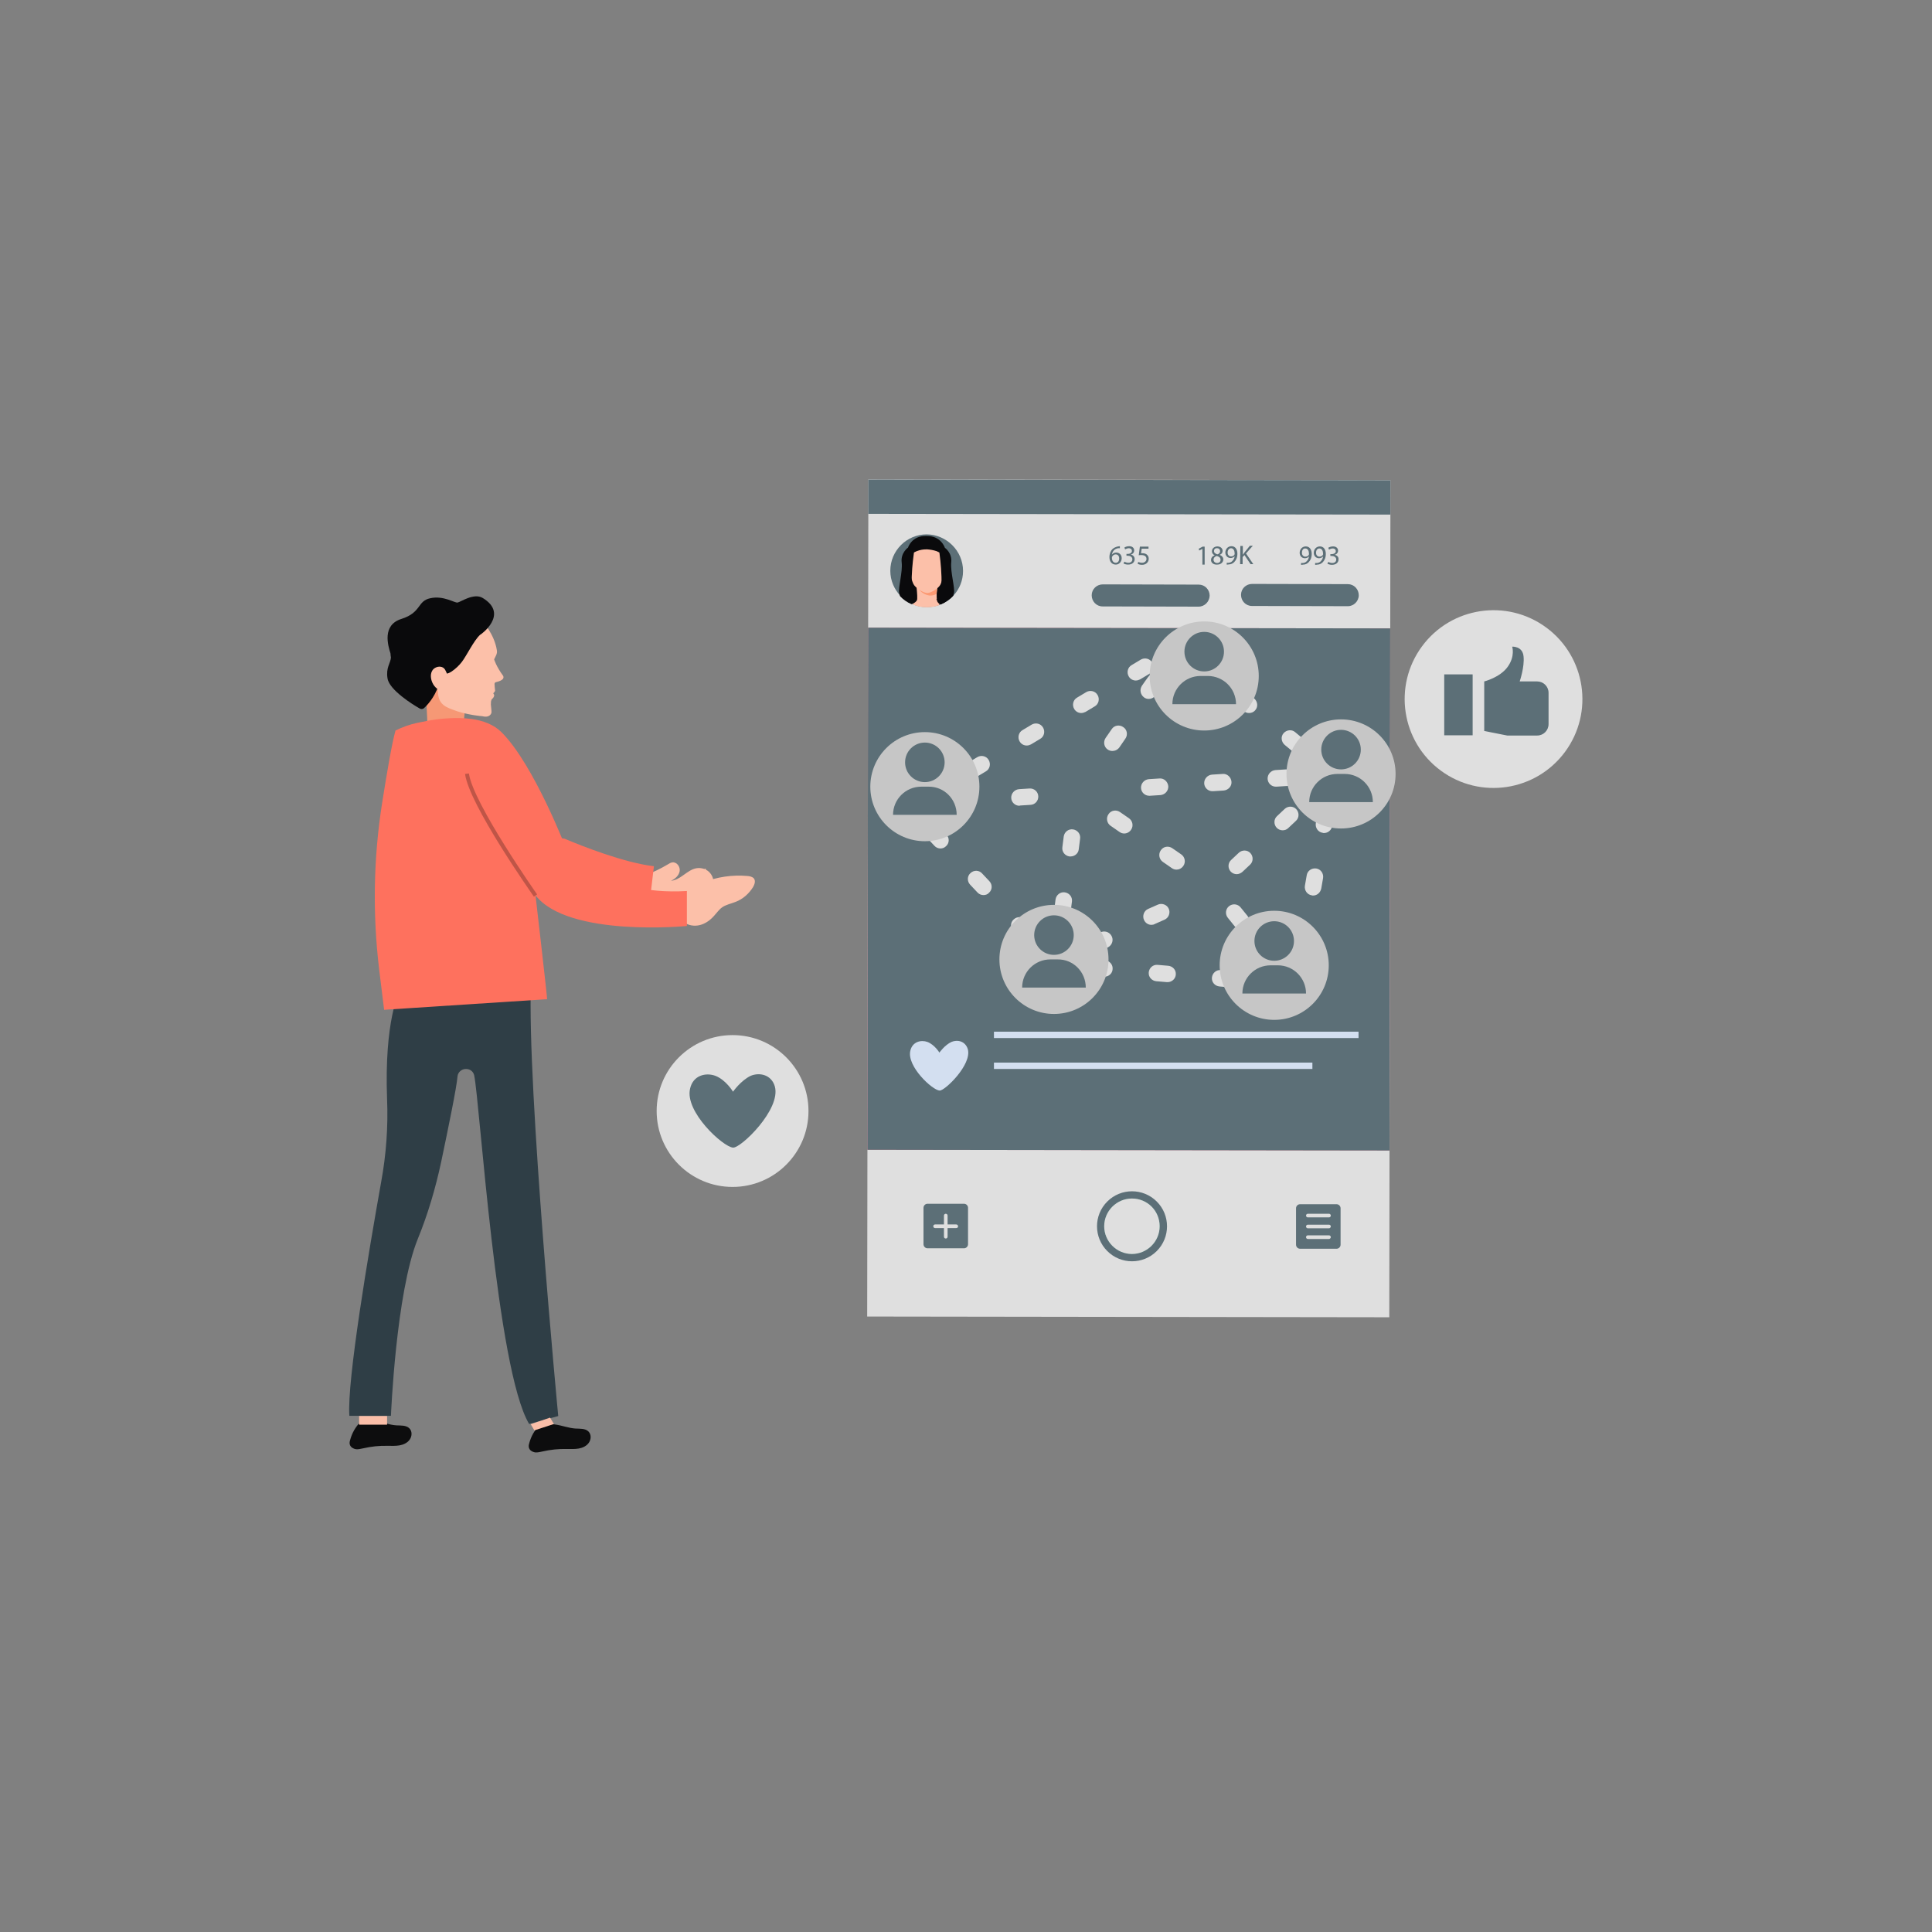 <?xml version="1.0" encoding="utf-8"?>
<svg xmlns="http://www.w3.org/2000/svg" enable-background="new 0 0 850 850" id="Layer_1" version="1.1" viewBox="0 0 850 850" x="0" y="0">
  <rect x="0" y="0" width="850" height="850" fill="#808080" stroke="none"/>
  <g>
    <g>
      <g>
        <g>
          <g>
            <g>
              <circle cx="322.3" cy="488.8" fill="#dfdfdf" r="33.4"/>
            </g>
          </g>
        </g>
      </g>
      <g>
        <g>
          <g>
            <g>
              <g>
                <path d="M303.6,479c1.3-6,7-7.2,11.1-5.7c4.7,1.8,7.8,7,7.8,7s3.4-4.9,7.8-7c3.9-1.6,9.1-0.5,10.6,4.7&#xD;&#xA;								c2.8,10.1-15,27.2-18.4,26.9C318.1,504.6,301.2,489.1,303.6,479z" fill="#5c6f77"/>
              </g>
            </g>
          </g>
        </g>
      </g>
    </g>
    <g>
      <g>
        <g>
          <g>
            <g>
              <circle cx="657.1" cy="307.5" fill="#dfdfdf" r="39.1" transform="rotate(-53.552 657.162 307.54)"/>
            </g>
          </g>
        </g>
      </g>
      <g>
        <g>
          <g>
            <g>
              <g>
                <rect fill="#5c6f77" height="26.8" width="12.5" x="635.4" y="296.7"/>
              </g>
            </g>
          </g>
        </g>
        <g>
          <g>
            <g>
              <g>
                <path d="M653,299.8c0,0,6.9-1.7,10.3-6.4c3.4-4.7,2-8.9,2-8.9s4.6-0.3,5,4.3c0.5,4.6-1.7,11-1.7,11h7.7&#xD;&#xA;								c2.7,0,5,2.2,5,5v13.8c0,2.7-2.2,5-5,5h-13.2l-10.1-2V299.8z" fill="#5c6f77"/>
              </g>
            </g>
          </g>
        </g>
      </g>
    </g>
    <g>
      <g id="XMLID_00000159458075672972643270000015103343825358689938_">
        <g>
          <g>
            <g>
              <rect fill="#dfdfdf" height="229.7" transform="rotate(-89.92 496.683 395.297)" width="368.3" x="312.6" y="280.4"/>
            </g>
          </g>
        </g>
      </g>
      <g>
        <g>
          <defs>
            <rect height="229.7" id="SVGID_107_" transform="rotate(-89.92 496.69 391.116)" width="229.7" x="381.8" y="276.2"/>
          </defs>
          <clipPath id="SVGID_2_">
            <use href="#SVGID_107_" overflow="visible"/>
          </clipPath>
        </g>
        <g>
          <defs>
            <rect height="229.7" id="SVGID_109_" transform="rotate(-89.92 496.69 391.116)" width="229.7" x="381.8" y="276.2"/>
          </defs>
          <use fill="#e07d8c" href="#SVGID_109_" overflow="visible"/>
          <clipPath id="SVGID_4_">
            <use href="#SVGID_109_" overflow="visible"/>
          </clipPath>
          <g clip-path="url(#SVGID_4_)">
            <g>
              <g>
                <g>
                  <g>
                    <rect fill="#5c6f77" height="229.7" transform="rotate(-89.92 496.69 391.116)" width="229.7" x="381.8" y="276.2"/>
                  </g>
                </g>
              </g>
            </g>
          </g>
        </g>
        <g>
          <defs>
            <rect height="229.7" id="SVGID_111_" transform="rotate(-89.92 496.69 391.116)" width="229.7" x="381.8" y="276.2"/>
          </defs>
          <clipPath id="SVGID_6_">
            <use href="#SVGID_111_" overflow="visible"/>
          </clipPath>
        </g>
      </g>
      <g>
        <g>
          <g>
            <g>
              <circle cx="498" cy="539.5" fill="#5c6f77" r="15.4" transform="rotate(-45.001 498.04 539.46)"/>
            </g>
          </g>
        </g>
      </g>
      <g opacity=".4">
        <g>
          <g>
            <g>
              <path d="M510.2,539.5c0,6.7-5.5,12.2-12.2,12.2c-6.7,0-12.2-5.5-12.2-12.2c0-6.7,5.5-12.2,12.2-12.2&#xD;&#xA;							C504.8,527.3,510.2,532.7,510.2,539.5z" fill="#5ae4a7"/>
            </g>
          </g>
        </g>
      </g>
      <g>
        <g>
          <g>
            <g>
              <path d="M510.2,539.5c0,6.7-5.5,12.2-12.2,12.2c-6.7,0-12.2-5.5-12.2-12.2c0-6.7,5.5-12.2,12.2-12.2&#xD;&#xA;							C504.8,527.3,510.2,532.7,510.2,539.5z" fill="#dfdfdf"/>
            </g>
          </g>
        </g>
      </g>
      <g>
        <g>
          <g>
            <g>
              <path d="M424.1,549.2l-16,0c-1,0-1.8-0.8-1.8-1.8l0-16c0-1,0.8-1.8,1.8-1.8l16,0c1,0,1.8,0.8,1.8,1.8l0,16&#xD;&#xA;							C425.9,548.4,425.1,549.2,424.1,549.2z" fill="#5c6f77"/>
            </g>
          </g>
        </g>
      </g>
      <g>
        <g>
          <g>
            <g>
              <g>
                <path d="M416.1,544.9L416.1,544.9c-0.5,0-0.8-0.4-0.8-0.8l0-9.3c0-0.5,0.4-0.8,0.8-0.8h0c0.5,0,0.8,0.4,0.8,0.8&#xD;&#xA;								l0,9.3C416.9,544.6,416.5,544.9,416.1,544.9z" fill="#dfdfdf"/>
              </g>
            </g>
          </g>
        </g>
      </g>
      <g>
        <g>
          <g>
            <g>
              <g>
                <path d="M420.7,540.3L420.7,540.3l-9.3,0c-0.5,0-0.8-0.4-0.8-0.8c0-0.5,0.4-0.8,0.8-0.8h0l9.3,0&#xD;&#xA;								c0.5,0,0.8,0.4,0.8,0.8C421.6,539.9,421.2,540.3,420.7,540.3z" fill="#dfdfdf"/>
              </g>
            </g>
          </g>
        </g>
      </g>
      <g>
        <g>
          <g>
            <g>
              <path d="M588,549.4l-16,0c-1,0-1.8-0.8-1.8-1.8l0-16c0-1,0.8-1.8,1.8-1.8l16,0c1,0,1.8,0.8,1.8,1.8l0,16&#xD;&#xA;							C589.8,548.6,589,549.4,588,549.4z" fill="#5c6f77"/>
            </g>
          </g>
        </g>
      </g>
      <g>
        <g>
          <g>
            <g>
              <g>
                <path d="M584.7,535.6L584.7,535.6l-9.3,0c-0.5,0-0.8-0.4-0.8-0.8c0-0.5,0.4-0.8,0.8-0.8h0l9.3,0&#xD;&#xA;								c0.5,0,0.8,0.4,0.8,0.8C585.5,535.3,585.1,535.6,584.7,535.6z" fill="#dfdfdf"/>
              </g>
            </g>
          </g>
        </g>
      </g>
      <g>
        <g>
          <g>
            <g>
              <g>
                <path d="M584.7,540.4L584.7,540.4l-9.3,0c-0.5,0-0.8-0.4-0.8-0.8c0-0.5,0.4-0.8,0.8-0.8h0l9.3,0&#xD;&#xA;								c0.5,0,0.8,0.4,0.8,0.8C585.5,540,585.1,540.4,584.7,540.4z" fill="#dfdfdf"/>
              </g>
            </g>
          </g>
        </g>
      </g>
      <g>
        <g>
          <g>
            <g>
              <g>
                <path d="M584.7,545.1L584.7,545.1l-9.3,0c-0.5,0-0.8-0.4-0.8-0.8c0-0.5,0.4-0.8,0.8-0.8h0l9.3,0&#xD;&#xA;								c0.5,0,0.8,0.4,0.8,0.8S585.1,545.1,584.7,545.1z" fill="#dfdfdf"/>
              </g>
            </g>
          </g>
        </g>
      </g>
      <g>
        <g>
          <g>
            <g>
              <path d="M492.7,241.2c-0.2,0-0.5,0-0.8,0c-1.7,0.3-2.5,1.5-2.7,2.8h0c0.4-0.5,1-0.9,1.9-0.9c1.4,0,2.4,1,2.4,2.5&#xD;&#xA;							c0,1.4-1,2.8-2.6,2.8c-1.7,0-2.8-1.3-2.8-3.3c0-1.5,0.6-2.8,1.3-3.5c0.7-0.6,1.5-1,2.5-1.2c0.3,0,0.6-0.1,0.8-0.1L492.7,241.2&#xD;&#xA;							z M492.4,245.7c0-1.1-0.6-1.8-1.6-1.8c-0.6,0-1.2,0.4-1.5,1c-0.1,0.1-0.1,0.3-0.1,0.5c0,1.3,0.6,2.2,1.7,2.2&#xD;&#xA;							C491.8,247.6,492.4,246.9,492.4,245.7z" fill="#5c6f77"/>
            </g>
          </g>
        </g>
        <g>
          <g>
            <g>
              <path d="M494.7,247.1c0.3,0.2,1,0.5,1.7,0.5c1.4,0,1.8-0.9,1.8-1.5c0-1.1-1-1.6-2-1.6l-0.6,0l0-0.8l0.6,0&#xD;&#xA;							c0.8,0,1.8-0.4,1.8-1.3c0-0.6-0.4-1.2-1.4-1.2c-0.6,0-1.2,0.3-1.6,0.5l-0.3-0.8c0.4-0.3,1.2-0.6,2.1-0.6&#xD;&#xA;							c1.5,0,2.2,0.9,2.2,1.9c0,0.8-0.5,1.5-1.5,1.8v0c1,0.2,1.7,0.9,1.7,2c0,1.3-1,2.4-2.9,2.4c-0.9,0-1.7-0.3-2-0.5L494.7,247.1z" fill="#5c6f77"/>
            </g>
          </g>
        </g>
        <g>
          <g>
            <g>
              <path d="M505.3,241.4l-3,0l-0.3,2c0.2,0,0.4,0,0.6,0c0.6,0,1.2,0.1,1.7,0.4c0.6,0.4,1.1,1,1.1,2&#xD;&#xA;							c0,1.5-1.2,2.7-2.9,2.7c-0.9,0-1.6-0.2-2-0.5l0.3-0.8c0.3,0.2,1,0.4,1.7,0.4c1,0,1.9-0.7,1.9-1.7c0-1-0.7-1.7-2.3-1.7&#xD;&#xA;							c-0.4,0-0.8,0-1.1,0.1l0.5-3.8l3.8,0L505.3,241.4z" fill="#5c6f77"/>
            </g>
          </g>
        </g>
      </g>
      <g>
        <g>
          <g>
            <g>
              <path d="M572.4,247.7c0.2,0,0.5,0,0.9,0c0.6-0.1,1.2-0.3,1.6-0.8c0.5-0.5,0.9-1.2,1-2.1h0&#xD;&#xA;							c-0.4,0.5-1.1,0.8-1.8,0.8c-1.4,0-2.3-1.1-2.3-2.4c0-1.5,1.1-2.8,2.7-2.8c1.6,0,2.6,1.3,2.6,3.3c0,1.7-0.6,2.9-1.4,3.7&#xD;&#xA;							c-0.6,0.6-1.4,1-2.3,1c-0.4,0.1-0.7,0.1-1,0.1L572.4,247.7z M572.8,243.2c0,1,0.6,1.7,1.5,1.7c0.7,0,1.3-0.3,1.5-0.8&#xD;&#xA;							c0.1-0.1,0.1-0.2,0.1-0.4c0-1.3-0.5-2.4-1.6-2.4C573.4,241.2,572.8,242,572.8,243.2z" fill="#5c6f77"/>
            </g>
          </g>
        </g>
        <g>
          <g>
            <g>
              <path d="M578.6,247.7c0.2,0,0.5,0,0.9,0c0.6-0.1,1.2-0.3,1.6-0.8c0.5-0.5,0.9-1.2,1-2.1h0&#xD;&#xA;							c-0.4,0.5-1.1,0.8-1.8,0.8c-1.4,0-2.3-1.1-2.3-2.4c0-1.5,1.1-2.8,2.7-2.8s2.6,1.3,2.6,3.3c0,1.7-0.6,2.9-1.4,3.7&#xD;&#xA;							c-0.6,0.6-1.4,1-2.3,1c-0.4,0.1-0.7,0.1-1,0.1L578.6,247.7z M579,243.2c0,1,0.6,1.7,1.5,1.7c0.7,0,1.3-0.3,1.5-0.8&#xD;&#xA;							c0.1-0.1,0.1-0.2,0.1-0.4c0-1.3-0.5-2.4-1.6-2.4C579.6,241.3,579,242,579,243.2z" fill="#5c6f77"/>
            </g>
          </g>
        </g>
        <g>
          <g>
            <g>
              <path d="M584.4,247.2c0.3,0.2,1,0.5,1.7,0.5c1.4,0,1.8-0.9,1.8-1.5c0-1.1-1-1.6-2-1.6l-0.6,0l0-0.8l0.6,0&#xD;&#xA;							c0.8,0,1.8-0.4,1.8-1.3c0-0.6-0.4-1.2-1.4-1.2c-0.6,0-1.2,0.3-1.6,0.5l-0.3-0.8c0.4-0.3,1.2-0.6,2.1-0.6&#xD;&#xA;							c1.5,0,2.2,0.9,2.2,1.9c0,0.8-0.5,1.5-1.5,1.8v0c1,0.2,1.8,0.9,1.7,2c0,1.3-1,2.4-2.9,2.4c-0.9,0-1.7-0.3-2-0.5L584.4,247.2z" fill="#5c6f77"/>
            </g>
          </g>
        </g>
      </g>
      <g>
        <g>
          <g>
            <g>
              <path d="M529,241.5L529,241.5l-1.4,0.7l-0.2-0.8l1.7-0.9l0.9,0l0,7.9l-1,0L529,241.5z" fill="#5c6f77"/>
            </g>
          </g>
        </g>
        <g>
          <g>
            <g>
              <path d="M532.8,246.4c0-1,0.6-1.7,1.6-2.1l0,0c-0.9-0.4-1.2-1.1-1.2-1.8c0-1.2,1.1-2.1,2.4-2.1&#xD;&#xA;							c1.5,0,2.3,1,2.3,1.9c0,0.7-0.3,1.4-1.3,1.8v0c1,0.4,1.6,1.1,1.6,2c0,1.4-1.2,2.3-2.7,2.3&#xD;&#xA;							C533.8,248.5,532.8,247.5,532.8,246.4z M537,246.3c0-1-0.7-1.4-1.7-1.7c-0.9,0.3-1.4,0.9-1.4,1.6c0,0.8,0.6,1.5,1.6,1.5&#xD;&#xA;							C536.4,247.7,537,247.1,537,246.3z M534.1,242.4c0,0.8,0.6,1.2,1.5,1.5c0.7-0.2,1.2-0.7,1.2-1.4c0-0.6-0.4-1.3-1.3-1.3&#xD;&#xA;							C534.6,241.1,534.1,241.7,534.1,242.4z" fill="#5c6f77"/>
            </g>
          </g>
        </g>
        <g>
          <g>
            <g>
              <path d="M539.7,247.6c0.2,0,0.5,0,0.9,0c0.6-0.1,1.2-0.3,1.6-0.8c0.5-0.5,0.9-1.2,1-2.1h0&#xD;&#xA;							c-0.4,0.5-1.1,0.8-1.8,0.8c-1.4,0-2.3-1.1-2.3-2.4c0-1.5,1.1-2.8,2.7-2.8c1.6,0,2.6,1.3,2.6,3.3c0,1.7-0.6,2.9-1.4,3.7&#xD;&#xA;							c-0.6,0.6-1.4,1-2.3,1c-0.4,0.1-0.7,0.1-1,0.1L539.7,247.6z M540.1,243.1c0,1,0.6,1.7,1.5,1.7c0.7,0,1.3-0.3,1.5-0.8&#xD;&#xA;							c0.1-0.1,0.1-0.2,0.1-0.4c0-1.3-0.5-2.4-1.6-2.4C540.8,241.2,540.1,242,540.1,243.1z" fill="#5c6f77"/>
            </g>
          </g>
        </g>
        <g>
          <g>
            <g>
              <path d="M545.7,240.2l1.1,0l0,3.9l0,0c0.2-0.3,0.4-0.6,0.6-0.9l2.5-3.1l1.3,0l-3,3.4l3.2,4.7l-1.2,0l-2.7-4&#xD;&#xA;							l-0.8,0.9l0,3.1l-1.1,0L545.7,240.2z" fill="#5c6f77"/>
            </g>
          </g>
        </g>
      </g>
      <g>
        <g>
          <g>
            <g>
              <path d="M527.3,266.9l-42.2-0.1c-2.7,0-4.8-2.2-4.8-4.9l0,0c0-2.7,2.2-4.8,4.9-4.8l42.2,0.1&#xD;&#xA;							c2.7,0,4.8,2.2,4.8,4.9v0C532.1,264.7,530,266.9,527.3,266.9z" fill="#5c6f77"/>
            </g>
          </g>
        </g>
      </g>
      <g>
        <g>
          <g>
            <g>
              <path d="M593,266.7l-42.2-0.1c-2.7,0-4.8-2.2-4.8-4.9l0,0c0-2.7,2.2-4.8,4.9-4.8L593,257c2.7,0,4.8,2.2,4.8,4.9&#xD;&#xA;							l0,0C597.8,264.5,595.6,266.7,593,266.7z" fill="#5c6f77"/>
            </g>
          </g>
        </g>
      </g>
      <g>
        <g>
          <g>
            <g>
              <rect fill="#5c6f77" height="229.7" transform="rotate(-89.92 496.931 218.706)" width="15.1" x="489.4" y="103.8"/>
            </g>
          </g>
        </g>
      </g>
      <g>
        <g>
          <g>
            <g>
              <path d="M423.7,251.2c0,4.2-1.6,8-4.2,10.8c-1.4,1.6-3.2,2.8-5.2,3.7c-0.4,0.2-0.8,0.3-1.2,0.5&#xD;&#xA;							c-1.7,0.6-3.5,0.9-5.4,0.9c-2.1,0-4.2-0.4-6-1.2c-0.2-0.1-0.4-0.2-0.6-0.3c-1.9-0.8-3.6-2-5-3.5c-2.7-2.9-4.4-6.7-4.4-11&#xD;&#xA;							c0-8.8,7.2-16,16-16C416.5,235.2,423.7,242.4,423.7,251.2z" fill="#5c6f77"/>
            </g>
          </g>
        </g>
      </g>
      <g>
        <g>
          <g>
            <g>
              <path d="M399,255.8c0,0,0.3-4.9,9-4.6c8.7,0.3,16.6,15,0.9,15.5C393.4,267.2,399,255.8,399,255.8z" fill="#0a0a0c"/>
            </g>
          </g>
        </g>
      </g>
      <g>
        <g>
          <g>
            <g>
              <path d="M413.4,265.8l-0.3,0.5c-1.7,0.6-3.5,0.9-5.4,0.9c-2.1,0-4.2-0.4-6-1.2l-0.2-0.3c0.9-0.5,1.6-1,1.9-1.6&#xD;&#xA;							c0.3-0.7,0.1-3.1-0.1-5.2c-0.3-1.9-0.5-3.6-0.5-3.6l9.9,1.4c0,0-0.4,2.3-0.6,4.6c0,1,0,2,0.1,2.8&#xD;&#xA;							C412.3,264.8,412.8,265.3,413.4,265.8z" fill="#fcc0a9"/>
            </g>
          </g>
        </g>
      </g>
      <g>
        <g>
          <g>
            <g>
              <path d="M412.6,256.7c0,0-0.4,2.3-0.6,4.6c-0.9,0.5-1.9,0.8-3,0.7c-3.8-0.5-5.1-3.4-5.1-3.4l-0.6,0.4&#xD;&#xA;							c-0.2-1.9-0.5-3.6-0.5-3.6L412.6,256.7z" fill="#fc9a73"/>
            </g>
          </g>
        </g>
      </g>
      <g>
        <g>
          <g>
            <g>
              <path d="M399.8,249.5c0,0-0.9-0.9-1.3-0.6c-0.4,0.3-1,1.2-0.7,1.9c0.2,0.8,1.3,2.1,1.4,2.9&#xD;&#xA;							c0.1,0.8,0.6,1.7,1.2,1.2C400.9,254.4,399.8,249.5,399.8,249.5z" fill="#fff"/>
            </g>
          </g>
        </g>
        <g>
          <g>
            <g>
              <path d="M399.9,255.5c-0.1,0-0.2,0-0.3-0.1c-0.5-0.2-0.9-1-0.9-1.6c0-0.4-0.4-1-0.7-1.6&#xD;&#xA;							c-0.3-0.5-0.5-0.9-0.6-1.3c-0.3-1,0.3-2,0.9-2.3c0.6-0.4,1.5,0.4,1.8,0.7c0,0,0.1,0.1,0.1,0.2c0.5,2.3,1,5.2,0.4,5.8&#xD;&#xA;							C400.3,255.4,400.1,255.5,399.9,255.5z M398.6,249.2C398.6,249.2,398.6,249.2,398.6,249.2c-0.3,0.2-0.8,0.9-0.6,1.5&#xD;&#xA;							c0.1,0.3,0.3,0.7,0.6,1.1c0.4,0.7,0.7,1.3,0.8,1.9c0,0.5,0.3,0.9,0.5,1c0,0,0.1,0,0.1-0.1c0.2-0.4-0.1-2.8-0.6-5&#xD;&#xA;							C399.1,249.4,398.8,249.2,398.6,249.2z" fill="#1a2e35"/>
            </g>
          </g>
        </g>
      </g>
      <g>
        <g>
          <g>
            <g>
              <path d="M415.8,249.5c0,0,0.9-0.9,1.3-0.6c0.4,0.3,1,1.2,0.7,1.9c-0.2,0.8-1.3,2.1-1.4,2.9&#xD;&#xA;							c-0.1,0.8-0.6,1.7-1.2,1.2S415.8,249.5,415.8,249.5z" fill="#fff"/>
            </g>
          </g>
        </g>
        <g>
          <g>
            <g>
              <path d="M415.6,255.5c-0.2,0-0.4-0.1-0.6-0.2c-0.6-0.6-0.1-3.4,0.4-5.8c0-0.1,0-0.1,0.1-0.2&#xD;&#xA;							c0.3-0.3,1.2-1.1,1.8-0.7c0.5,0.4,1.2,1.4,0.9,2.3c-0.1,0.4-0.4,0.8-0.6,1.3c-0.3,0.6-0.7,1.2-0.7,1.6&#xD;&#xA;							c-0.1,0.6-0.4,1.4-0.9,1.6C415.9,255.5,415.8,255.5,415.6,255.5z M416.1,249.7c-0.5,2.1-0.8,4.6-0.6,5c0.1,0.1,0.1,0,0.1,0&#xD;&#xA;							c0.2-0.1,0.4-0.5,0.5-1c0.1-0.5,0.4-1.2,0.8-1.9c0.2-0.4,0.5-0.9,0.6-1.1c0.2-0.6-0.3-1.3-0.6-1.5&#xD;&#xA;							C416.8,249.2,416.5,249.4,416.1,249.7z" fill="#1a2e35"/>
            </g>
          </g>
        </g>
      </g>
      <g>
        <g>
          <g>
            <g>
              <path d="M408,238.3c-11.3,0-8.3,13.7-6.2,18.5c0.7,1.7,4.3,4.1,6.2,4.1c1.7,0,5.1-2.2,5.8-3.8&#xD;&#xA;							C415.9,252.2,418.8,238.3,408,238.3z" fill="#fcc0a9"/>
            </g>
          </g>
        </g>
      </g>
      <g>
        <g>
          <g>
            <g>
              <path d="M419.7,260.9c-0.1,0.4-0.2,0.8-0.3,1.2c-1.4,1.6-3.2,2.8-5.2,3.7l-0.3,0l0.3-2.2c-1.1,0.8-2.3,0-2.3,0&#xD;&#xA;							c4.1-0.5,1.6-19.1,1.4-20.5c-0.1-0.1-0.6-0.3-1.2-0.6c-1.5-0.5-2.8-0.7-4.1-0.8c-0.1,0-0.2,0-0.3,0c-0.1,0-0.2,0-0.3,0&#xD;&#xA;							c-1.2,0-2.6,0.2-4.1,0.8c-0.7,0.3-1.1,0.5-1.2,0.6c-0.2,1.4-2.8,19.9,1.3,20.5c0,0-1.2,0.8-2.3,0l0.3,2.2l-0.4,0&#xD;&#xA;							c-1.9-0.8-3.6-2-5-3.5c-0.2-0.5-0.3-0.9-0.4-1.4c-0.5-2.3,1.6-9.2,1.1-13.5c-0.5-4.2,2.8-6.5,2.8-6.5s1.6-5.3,8.1-5.1&#xD;&#xA;							c0,0,0,0,0,0c0,0,0,0,0,0l0,0c0,0,0,0,0,0c6.5-0.1,8.1,5.2,8.1,5.2s3.3,2.2,2.8,6.5C418.1,251.6,420.2,258.6,419.7,260.9z" fill="#0a0a0c"/>
            </g>
          </g>
        </g>
      </g>
    </g>
    <g>
      <g>
        <g>
          <g>
            <g>
              <path d="M400.5,462.3c0.9-4,4.7-4.9,7.5-3.9c3.2,1.2,5.3,4.7,5.3,4.7s2.3-3.3,5.3-4.7c2.6-1.1,6.1-0.4,7.2,3.2&#xD;&#xA;							c1.9,6.8-10.2,18.4-12.4,18.2C410.3,479.7,398.9,469.2,400.5,462.3z" fill="#d3dff0"/>
            </g>
          </g>
        </g>
      </g>
    </g>
    <g>
      <g>
        <g>
          <g>
            <rect fill="#d3dff0" height="2.8" width="160.4" x="437.3" y="453.9"/>
          </g>
        </g>
      </g>
    </g>
    <g>
      <g>
        <g>
          <g>
            <rect fill="#d3dff0" height="2.8" width="140.1" x="437.3" y="467.5"/>
          </g>
        </g>
      </g>
    </g>
    <g>
      <g>
        <g>
          <g>
            <g>
              <path d="M541.5,434.4c-0.1,0-0.2,0-0.3,0l-4.7-0.4c-2-0.2-3.5-1.9-3.3-3.9c0.2-2,1.9-3.5,3.9-3.3l4.7,0.4&#xD;&#xA;							c2,0.2,3.5,1.9,3.3,3.9C545,433,543.4,434.4,541.5,434.4z M513.7,432.1c-0.1,0-0.2,0-0.3,0l-4.7-0.4c-2-0.2-3.5-1.9-3.3-3.9&#xD;&#xA;							c0.2-2,1.9-3.5,3.9-3.3l4.7,0.4c2,0.2,3.5,1.9,3.3,3.9C517.2,430.6,515.6,432.1,513.7,432.1z M485.9,429.7c-0.1,0-0.2,0-0.3,0&#xD;&#xA;							l-4.7-0.4c-2-0.2-3.5-1.9-3.3-3.9c0.2-2,1.9-3.5,3.9-3.3l4.7,0.4c2,0.2,3.5,1.9,3.3,3.9C489.4,428.3,487.8,429.7,485.9,429.7z&#xD;&#xA;							 M572.9,420.8c-0.1,0-0.2,0-0.3,0c-0.2,0-0.4,0-0.6,0c-2-0.1-3.6-1.8-3.5-3.8c0-1,0.5-1.9,1.1-2.5l0.3-1.8&#xD;&#xA;							c0.3-2,2.2-3.3,4.2-3c2,0.4,3.3,2.2,3,4.2l-0.7,3.9C576.2,419.5,574.7,420.8,572.9,420.8z M451.5,414.1c-1,0-2-0.4-2.7-1.2&#xD;&#xA;							l-3-3.3c-1.4-1.5-1.3-3.8,0.2-5.1c1.5-1.4,3.8-1.3,5.1,0.2l3,3.3c1.4,1.5,1.3,3.8-0.2,5.1&#xD;&#xA;							C453.3,413.8,452.4,414.1,451.5,414.1z M577.7,394c-0.2,0-0.4,0-0.6-0.1c-2-0.3-3.3-2.2-3-4.2l0.8-4.6c0.3-2,2.2-3.3,4.2-3&#xD;&#xA;							c2,0.3,3.3,2.2,3,4.2l-0.8,4.6C580.9,392.8,579.4,394,577.7,394z M432.7,393.8c-1,0-2-0.4-2.7-1.2l-3.2-3.4&#xD;&#xA;							c-1.4-1.5-1.3-3.8,0.2-5.1c1.5-1.4,3.8-1.3,5.1,0.2l3.2,3.4c1.4,1.5,1.3,3.8-0.2,5.1C434.5,393.5,433.6,393.8,432.7,393.8z&#xD;&#xA;							 M413.8,373.3c-1,0-2-0.4-2.7-1.2l-3.2-3.4c-1.4-1.5-1.3-3.8,0.2-5.1c1.5-1.4,3.8-1.3,5.1,0.2l3.2,3.4&#xD;&#xA;							c1.4,1.5,1.3,3.8-0.2,5.1C415.5,373,414.6,373.3,413.8,373.3z M582.5,366.5c-0.2,0-0.4,0-0.6-0.1c-2-0.3-3.3-2.2-3-4.2&#xD;&#xA;							l0.3-1.7c0.3-2,2.2-3.3,4.2-3c2,0.3,3.3,2.2,3,4.2l-0.3,1.7C585.8,365.3,584.2,366.5,582.5,366.5z M427.8,342.3&#xD;&#xA;							c-1.2,0-2.4-0.6-3.1-1.8c-1-1.7-0.5-4,1.3-5l4-2.4c1.7-1,4-0.5,5,1.3c1,1.7,0.5,4-1.3,5l-4,2.4&#xD;&#xA;							C429.1,342.2,428.4,342.3,427.8,342.3z M571.1,331.5c-0.8,0-1.6-0.3-2.3-0.8l-3.6-3c-1.5-1.3-1.8-3.6-0.5-5.1&#xD;&#xA;							c1.3-1.5,3.6-1.8,5.1-0.5l3.6,3c1.5,1.3,1.8,3.6,0.5,5.1C573.1,331.1,572.1,331.5,571.1,331.5z M451.7,328&#xD;&#xA;							c-1.2,0-2.4-0.6-3.1-1.8c-1-1.7-0.5-4,1.3-5l4-2.4c1.7-1,4-0.5,5,1.3c1,1.7,0.5,4-1.3,5l-4,2.4C453,327.8,452.4,328,451.7,328&#xD;&#xA;							z M549.5,313.7c-0.8,0-1.6-0.3-2.3-0.8l-3.6-3c-1.5-1.3-1.8-3.6-0.5-5.1c1.3-1.5,3.6-1.8,5.1-0.5l3.6,3&#xD;&#xA;							c1.5,1.3,1.8,3.6,0.5,5.1C551.6,313.3,550.6,313.7,549.5,313.7z M475.7,313.7c-1.2,0-2.4-0.6-3.1-1.8c-1-1.7-0.5-4,1.3-5&#xD;&#xA;							l4-2.4c1.7-1,4-0.5,5,1.3c1,1.7,0.5,4-1.3,5l-4,2.4C477,313.5,476.3,313.7,475.7,313.7z M499.7,299.4c-1.2,0-2.4-0.6-3.1-1.8&#xD;&#xA;							c-1-1.7-0.5-4,1.3-5l4-2.4c1.7-1,4-0.5,5,1.3c1,1.7,0.5,4-1.3,5l-4,2.4C501,299.2,500.3,299.4,499.7,299.4z" fill="#dfdfdf"/>
            </g>
          </g>
        </g>
      </g>
      <g>
        <g>
          <g>
            <g>
              <path d="M517.6,382.6c-0.7,0-1.4-0.2-2.1-0.7l-3.9-2.7c-1.6-1.1-2.1-3.4-0.9-5.1c1.1-1.7,3.4-2.1,5.1-0.9l3.9,2.7&#xD;&#xA;							c1.6,1.1,2.1,3.4,0.9,5.1C519.8,382.1,518.7,382.6,517.6,382.6z M494.6,366.7c-0.7,0-1.4-0.2-2.1-0.7l-3.9-2.7&#xD;&#xA;							c-1.6-1.1-2.1-3.4-0.9-5.1c1.1-1.7,3.4-2.1,5.1-0.9l3.9,2.7c1.6,1.1,2.1,3.4,0.9,5.1C496.9,366.1,495.8,366.7,494.6,366.7z" fill="#dfdfdf"/>
            </g>
          </g>
        </g>
      </g>
      <g>
        <g>
          <g>
            <g>
              <path d="M505.6,350.1c-1.9,0-3.5-1.5-3.6-3.4c-0.1-2,1.4-3.7,3.4-3.9l4.7-0.3c2-0.2,3.7,1.4,3.9,3.4&#xD;&#xA;							c0.1,2-1.4,3.7-3.4,3.9l-4.7,0.3C505.8,350.1,505.7,350.1,505.6,350.1z M533.4,348.1c-1.9,0-3.5-1.5-3.6-3.4&#xD;&#xA;							c-0.1-2,1.4-3.7,3.4-3.9l4.7-0.3c2-0.2,3.7,1.4,3.9,3.4s-1.4,3.7-3.4,3.9l-4.7,0.3C533.6,348.1,533.5,348.1,533.4,348.1z&#xD;&#xA;							 M561.3,346.1c-1.9,0-3.5-1.5-3.6-3.4c-0.1-2,1.4-3.7,3.4-3.9l4.7-0.3c2-0.2,3.7,1.4,3.9,3.4c0.1,2-1.4,3.7-3.4,3.9l-4.7,0.3&#xD;&#xA;							C561.4,346.1,561.3,346.1,561.3,346.1z" fill="#dfdfdf"/>
            </g>
          </g>
        </g>
      </g>
      <g>
        <g>
          <g>
            <g>
              <path d="M544.1,384.6c-1,0-1.9-0.4-2.6-1.1c-1.4-1.5-1.3-3.8,0.1-5.1l3.4-3.2c1.5-1.4,3.8-1.3,5.1,0.1&#xD;&#xA;							c1.4,1.5,1.3,3.8-0.1,5.1l-3.4,3.2C545.9,384.2,545,384.6,544.1,384.6z M564.3,365.3c-1,0-1.9-0.4-2.6-1.1&#xD;&#xA;							c-1.4-1.5-1.3-3.8,0.1-5.1l3.4-3.2c1.5-1.4,3.8-1.3,5.1,0.1c1.4,1.5,1.3,3.8-0.1,5.1l-3.4,3.2&#xD;&#xA;							C566.1,365,565.2,365.3,564.3,365.3z" fill="#dfdfdf"/>
            </g>
          </g>
        </g>
      </g>
      <g>
        <g>
          <g>
            <g>
              <path d="M420.7,356.7c-1.9,0-3.4-1.4-3.6-3.3c-0.2-2,1.3-3.8,3.3-4c1.6-0.1,3.1-0.3,4.7-0.4&#xD;&#xA;							c2-0.2,3.8,1.3,3.9,3.3c0.2,2-1.3,3.8-3.3,3.9c-1.6,0.1-3.1,0.3-4.7,0.4C420.9,356.7,420.8,356.7,420.7,356.7z M448.5,354.5&#xD;&#xA;							c-1.9,0-3.5-1.5-3.6-3.4c-0.1-2,1.4-3.7,3.4-3.9c1.6-0.1,3.1-0.2,4.7-0.3c2-0.1,3.7,1.4,3.8,3.4c0.1,2-1.4,3.7-3.4,3.8&#xD;&#xA;							c-1.6,0.1-3.1,0.2-4.7,0.3C448.6,354.5,448.6,354.5,448.5,354.5z" fill="#dfdfdf"/>
            </g>
          </g>
        </g>
      </g>
      <g>
        <g>
          <g>
            <g>
              <path d="M489.4,330.4c-0.7,0-1.4-0.2-2-0.6c-1.7-1.1-2.1-3.4-1-5.1c0.9-1.3,1.8-2.6,2.7-3.9&#xD;&#xA;							c1.1-1.7,3.4-2.1,5.1-0.9c1.7,1.1,2.1,3.4,0.9,5.1c-0.9,1.3-1.8,2.6-2.6,3.8C491.7,329.9,490.5,330.4,489.4,330.4z&#xD;&#xA;							 M505.4,307.5c-0.7,0-1.5-0.2-2.1-0.7c-1.6-1.2-2-3.4-0.9-5.1c0.9-1.3,1.8-2.6,2.7-3.8c1.1-1.6,3.4-2.1,5.1-0.9&#xD;&#xA;							c1.6,1.1,2.1,3.4,0.9,5.1c-0.9,1.3-1.8,2.6-2.7,3.9C507.6,307,506.5,307.5,505.4,307.5z" fill="#dfdfdf"/>
            </g>
          </g>
        </g>
      </g>
      <g>
        <g>
          <g>
            <g>
              <path d="M545.9,408.8c-1.1,0-2.1-0.5-2.8-1.4c-1-1.2-1.9-2.4-2.9-3.6c-1.3-1.6-1-3.9,0.5-5.1&#xD;&#xA;							c1.6-1.3,3.9-1,5.1,0.5c1,1.2,2,2.5,3,3.7c1.3,1.6,1,3.9-0.6,5.1C547.5,408.5,546.7,408.8,545.9,408.8z" fill="#dfdfdf"/>
            </g>
          </g>
        </g>
      </g>
      <g>
        <g>
          <g>
            <g>
              <path d="M481.7,419.5c-1.2,0-2.4-0.6-3.1-1.7c-1.1-1.7-0.6-3.9,1.2-5c1.3-0.8,2.7-1.7,4.2-2.5c1.7-1,4-0.4,5,1.4&#xD;&#xA;							c1,1.7,0.4,4-1.4,5c-1.4,0.8-2.7,1.6-3.9,2.3C483.1,419.3,482.4,419.5,481.7,419.5z M506.6,406.9c-1.4,0-2.7-0.8-3.3-2.2&#xD;&#xA;							c-0.8-1.8,0-4,1.8-4.8l4.3-1.9c1.8-0.8,4,0,4.8,1.8c0.8,1.8,0,4-1.8,4.8l-4.3,1.9C507.6,406.8,507.1,406.9,506.6,406.9z" fill="#dfdfdf"/>
            </g>
          </g>
        </g>
      </g>
      <g>
        <g>
          <g>
            <g>
              <path d="M467.4,404.5c-0.2,0-0.3,0-0.5,0c-2-0.3-3.4-2.1-3.1-4.1l0.6-4.7c0.3-2,2.1-3.4,4.1-3.1&#xD;&#xA;							c2,0.3,3.4,2.1,3.1,4.1l-0.6,4.7C470.7,403.2,469.2,404.5,467.4,404.5z M471,376.8c-0.2,0-0.3,0-0.5,0c-2-0.3-3.4-2.1-3.1-4.1&#xD;&#xA;							l0.6-4.7c0.3-2,2.1-3.4,4.1-3.1c2,0.3,3.4,2.1,3.1,4.1l-0.6,4.7C474.4,375.5,472.8,376.8,471,376.8z" fill="#dfdfdf"/>
            </g>
          </g>
        </g>
      </g>
    </g>
    <g>
      <g>
        <g>
          <g>
            <g>
              <circle cx="529.8" cy="297.4" fill="#c6c6c6" r="24"/>
            </g>
          </g>
        </g>
      </g>
      <g>
        <g>
          <g>
            <g>
              <circle cx="529.8" cy="286.7" fill="#5c6f77" r="8.7"/>
            </g>
          </g>
        </g>
      </g>
      <g>
        <g>
          <g>
            <g>
              <path d="M543.8,309.8h-28l0,0c0-6.9,5.6-12.4,12.4-12.4h3.2C538.2,297.4,543.8,302.9,543.8,309.8L543.8,309.8z" fill="#5c6f77"/>
            </g>
          </g>
        </g>
      </g>
    </g>
    <g>
      <g>
        <g>
          <g>
            <g>
              <circle cx="590" cy="340.5" fill="#c6c6c6" r="24"/>
            </g>
          </g>
        </g>
      </g>
      <g>
        <g>
          <g>
            <g>
              <circle cx="590" cy="329.8" fill="#5c6f77" r="8.7"/>
            </g>
          </g>
        </g>
      </g>
      <g>
        <g>
          <g>
            <g>
              <path d="M604,352.9h-28l0,0c0-6.9,5.6-12.4,12.4-12.4h3.2C598.4,340.5,604,346,604,352.9L604,352.9z" fill="#5c6f77"/>
            </g>
          </g>
        </g>
      </g>
    </g>
    <g>
      <g>
        <g>
          <g>
            <g>
              <circle cx="463.7" cy="422.1" fill="#c6c6c6" r="24"/>
            </g>
          </g>
        </g>
      </g>
      <g>
        <g>
          <g>
            <g>
              <circle cx="463.7" cy="411.4" fill="#5c6f77" r="8.7"/>
            </g>
          </g>
        </g>
      </g>
      <g>
        <g>
          <g>
            <g>
              <path d="M477.7,434.5h-28v0c0-6.9,5.6-12.4,12.4-12.4h3.2C472.2,422,477.7,427.6,477.7,434.5L477.7,434.5z" fill="#5c6f77"/>
            </g>
          </g>
        </g>
      </g>
    </g>
    <g>
      <g>
        <g>
          <g>
            <g>
              <circle cx="406.9" cy="346.1" fill="#c6c6c6" r="24"/>
            </g>
          </g>
        </g>
      </g>
      <g>
        <g>
          <g>
            <g>
              <circle cx="406.9" cy="335.4" fill="#5c6f77" r="8.7"/>
            </g>
          </g>
        </g>
      </g>
      <g>
        <g>
          <g>
            <g>
              <path d="M420.9,358.5h-28l0,0c0-6.9,5.6-12.4,12.4-12.4h3.2C415.4,346,420.9,351.6,420.9,358.5L420.9,358.5z" fill="#5c6f77"/>
            </g>
          </g>
        </g>
      </g>
    </g>
    <g>
      <g>
        <g>
          <g>
            <g>
              <circle cx="560.6" cy="424.7" fill="#c6c6c6" r="24"/>
            </g>
          </g>
        </g>
      </g>
      <g>
        <g>
          <g>
            <g>
              <circle cx="560.6" cy="414" fill="#5c6f77" r="8.7"/>
            </g>
          </g>
        </g>
      </g>
      <g>
        <g>
          <g>
            <g>
              <path d="M574.6,437.1h-28v0c0-6.9,5.6-12.4,12.4-12.4h3.2C569.1,424.7,574.6,430.3,574.6,437.1L574.6,437.1z" fill="#5c6f77"/>
            </g>
          </g>
        </g>
      </g>
    </g>
    <g>
      <g>
        <g>
          <g>
            <g>
              <g>
                <g>
                  <g>
                    <g>
                      <path d="M273.8,387.8c7-1.2,13.8-3.8,20-7.5c0.7-0.4,1.4-0.9,2.2-0.9c1.9-0.1,3.4,2.1,3,4&#xD;&#xA;											c-0.4,1.9-2,3.3-3.8,4.1c4.2-0.3,7-4.7,11.1-5.5c2.3-0.4,4.8,0.4,6.2,2.2c1.5,1.8,1.8,4.4,0.8,6.5&#xD;&#xA;											c-0.9,1.7-2.5,2.8-4.2,3.7c-9.4,5-20.8,3.9-31.4,2.7c-1.3-0.1-2.7-0.4-3.5-1.4c-2.1-2.5,1.8-6.6,0.2-9.4" fill="#fcc0a9"/>
                    </g>
                  </g>
                </g>
              </g>
            </g>
            <g>
              <g>
                <g>
                  <g>
                    <g>
                      <path d="M285.5,399.6l2.2-18.5c-13.1-1.5-32-9-39.3-12.1c-25.9-3.2-57.9-15.5-71-20.9&#xD;&#xA;											c2.1,6,5.6,11.4,10.3,15.8C228.9,402.9,285.5,399.6,285.5,399.6z" fill="#fe715e"/>
                    </g>
                  </g>
                </g>
              </g>
            </g>
          </g>
          <g>
            <g>
              <g>
                <g>
                  <g>
                    <path d="M245.6,623l-12.8,3.5c-14.4-24-21.7-142.2-24.2-153.5c-0.4-1.6-1.8-2.7-3.6-2.7&#xD;&#xA;										c-1.9,0-3.5,1.4-3.7,3.2c-0.4,5-4,22.4-7.2,37.7c-2.5,11.6-5.8,22.9-10.3,33.9c-9.6,23.7-11.8,77.8-11.8,77.8h-18.3&#xD;&#xA;										c-1.1-15.3,8.5-72.1,14-102.9c2.2-12,3.1-24.2,2.6-36.4c-1.3-34.7,5.4-47.3,5.4-47.3s0,0,0.1,0l57.8-3.7&#xD;&#xA;										C231.8,478.1,245.6,623,245.6,623z" fill="#2f3e46"/>
                  </g>
                </g>
              </g>
            </g>
          </g>
          <g>
            <g>
              <g>
                <g>
                  <g>
                    <g>
                      <path d="M158.7,625.5c-2.3,2.2-3.9,5.1-4.7,8.2c-0.2,0.7-0.3,1.4,0,2.1c0.4,1,1.5,1.6,2.6,1.8&#xD;&#xA;											c1.1,0.1,2.2-0.2,3.2-0.4c3.5-0.8,7.1-1.2,10.7-1.1c1.8,0,3.6,0.1,5.3-0.2c1.7-0.3,3.5-1.1,4.5-2.6c1-1.5,1.1-3.6-0.2-4.9&#xD;&#xA;											c-1.4-1.4-3.7-1.2-5.7-1.3c-3.1-0.2-6-1.4-9.1-1.8c-3.1-0.5-6.6-0.1-8.6,2.2" fill="#0d0d0e"/>
                    </g>
                  </g>
                </g>
              </g>
            </g>
            <g>
              <g>
                <g>
                  <g>
                    <g>
                      <rect fill="#fabea8" height="3.8" width="12.3" x="158" y="623"/>
                    </g>
                  </g>
                </g>
              </g>
            </g>
          </g>
          <g>
            <g>
              <g>
                <g>
                  <g>
                    <g>
                      <path d="M237.5,626.9c-2.3,2.2-3.9,5.1-4.7,8.2c-0.2,0.7-0.3,1.4,0,2.1c0.4,1,1.5,1.6,2.6,1.8&#xD;&#xA;											c1.1,0.1,2.2-0.2,3.2-0.4c3.5-0.8,7.1-1.2,10.7-1.1c1.8,0,3.6,0.1,5.3-0.2c1.7-0.3,3.5-1.1,4.5-2.6c1-1.5,1.1-3.6-0.2-4.9&#xD;&#xA;											c-1.4-1.4-3.7-1.2-5.7-1.3c-3.1-0.2-6-1.4-9.1-1.8c-3.1-0.5-6.6-0.1-8.6,2.2" fill="#0d0d0e"/>
                    </g>
                  </g>
                </g>
              </g>
            </g>
            <g>
              <g>
                <g>
                  <g>
                    <g>
                      <polygon fill="#fabea8" points="235.1 629.3 233.5 626.6 242 623.7 243.7 626.5"/>
                    </g>
                  </g>
                </g>
              </g>
            </g>
          </g>
          <g>
            <g>
              <g>
                <g>
                  <g>
                    <path d="M300.9,393.7c1.4-5,5-9.4,9.6-11.6c0.2,2.2-0.3,4.4-1.3,6.2c6.2-2.5,13-3.5,19.7-2.9&#xD;&#xA;										c1,0.1,2.1,0.3,2.8,1.1c0.8,1.1,0.3,2.6-0.4,3.8c-1.8,2.9-4.5,5.3-7.7,6.5c-2,0.8-4.2,1.2-5.9,2.4c-1.4,1-2.4,2.5-3.6,3.8&#xD;&#xA;										c-1.7,1.9-3.8,3.4-6.2,4c-2.4,0.6-5.2,0.2-7.1-1.4s-2.7-4.5-1.7-6.7c0.4-0.9,1.2-1.7,1.3-2.7c0.1-1-0.8-2.2-1.7-1.7" fill="#fcc0a9"/>
                  </g>
                </g>
              </g>
            </g>
          </g>
          <g>
            <g>
              <g>
                <g>
                  <g>
                    <path d="M206.9,305.5c-2.4,1.5-3.1,13.1-3.3,21.6c-5-0.8-10.6-0.3-15.6,0.8c0.5-11-1-25.3-1-25.3&#xD;&#xA;										S210.7,303.1,206.9,305.5z" fill="#f69875"/>
                  </g>
                </g>
              </g>
            </g>
          </g>
          <g>
            <g>
              <g>
                <g>
                  <g>
                    <path d="M166.8,426.4l2.2,17.9l1-0.1l70.7-4.6c0.1-0.9-5.1-45.7-5.1-45.7c14.4,18.6,66.6,13.5,66.6,13.5v-15.4&#xD;&#xA;										c-37.7,2.3-53.1-18.6-53.1-18.6s-14.2-37-28.4-51.2c-3.4-3.4-8.1-5.2-13.4-5.9c-6.1-0.8-13-0.3-19.1,0.8&#xD;&#xA;										c-1.6,0.3-3.1,0.6-4.5,0.9c-3.4,0.7-6.7,1.9-9.7,3.4c-1.6,5.7-3.8,18.7-5.9,32C164.3,377.6,163.9,402.1,166.8,426.4z" fill="#fe715e"/>
                  </g>
                </g>
              </g>
            </g>
          </g>
          <g>
            <g>
              <g>
                <g>
                  <g>
                    <g>
                      <path d="M234.9,394.5l1.4-1c-0.3-0.4-28.2-40.2-30-53.2l-1.7,0.2C206.4,354,233.8,392.9,234.9,394.5z" fill="#bf5547"/>
                    </g>
                  </g>
                </g>
              </g>
            </g>
          </g>
        </g>
      </g>
      <g>
        <g>
          <g>
            <g>
              <g>
                <g>
                  <path d="M216.2,313.6c0,0-0.5,2.4-4,1.5c0,0-7-0.5-13.1-2.9c-4.4-1.6-6.3-3.2-6.5-8.4l-0.3-26&#xD;&#xA;									c2.3-11.8,16.9-6.4,16.9-6.4c0.9,0.3,2.6,1.4,3.2,2.1c0,0,5.1,5.5,6.2,12.6c0.3,1.6-0.7,2.8-1.2,4c0,0,0.9,3.1,4,7.3&#xD;&#xA;									c0,0,0.5,1-0.6,1.7c0,0-0.7,0.6-2.5,1c0,0-0.9,0-0.7,1.3c0,0,0.1,1.8,0.2,2.2c0.2,0.6-0.8,1.4-0.8,1.4l0.4,0.7&#xD;&#xA;									c0,0,0.2,0.9-0.9,1.8c0,0-0.6,0.5-0.5,2C215.8,309.6,216.4,313.1,216.2,313.6z" fill="#fcc0a9"/>
                </g>
              </g>
            </g>
          </g>
        </g>
        <g>
          <g>
            <g>
              <g>
                <g>
                  <path d="M212.4,263.1c-3.9-2.4-9.8,1.8-11.1,2c-1.3,0.2-6.2-3.2-12-1.9c-5.8,1.2-3.8,6.3-12.7,9.1&#xD;&#xA;									c-8.6,2.7-5.9,11.7-4.8,15.2c0,0.6,0.1,1.2,0.2,1.8c-0.2,2.5-2.3,4.5-1.5,9.2c0.8,5.1,11.3,11.6,13.8,13&#xD;&#xA;									c1.5,1.1,2.5-0.2,2.5-0.2s3.2-2.8,5.3-7.6c1.1-2.5,0.4-2.8,0.2-3.1c-0.1-0.3-1.2-3.2-0.4-5.3c0.8-2.1,2.8-1.7,3.4,0.3&#xD;&#xA;									c0.8,2.5,5.8-1.6,7.9-4.4c2.2-2.9,5.2-9.3,8-11.9C211.3,279.4,224.2,270.3,212.4,263.1z" fill="#0a0a0c"/>
                </g>
              </g>
            </g>
          </g>
        </g>
        <g>
          <g>
            <g>
              <g>
                <g>
                  <path d="M191.5,293.8c1.4-0.8,3.4-0.7,4.3,0.8c0.8,1.4,1.3,3,1.7,4.6c0.3,1.2,0.3,2.3-0.2,3.2&#xD;&#xA;									c-0.3,0.6-0.8,1-1.5,1.2C190.9,305.2,187.1,296.2,191.5,293.8z" fill="#fcc0a9"/>
                </g>
              </g>
            </g>
          </g>
        </g>
      </g>
    </g>
  </g>
</svg>